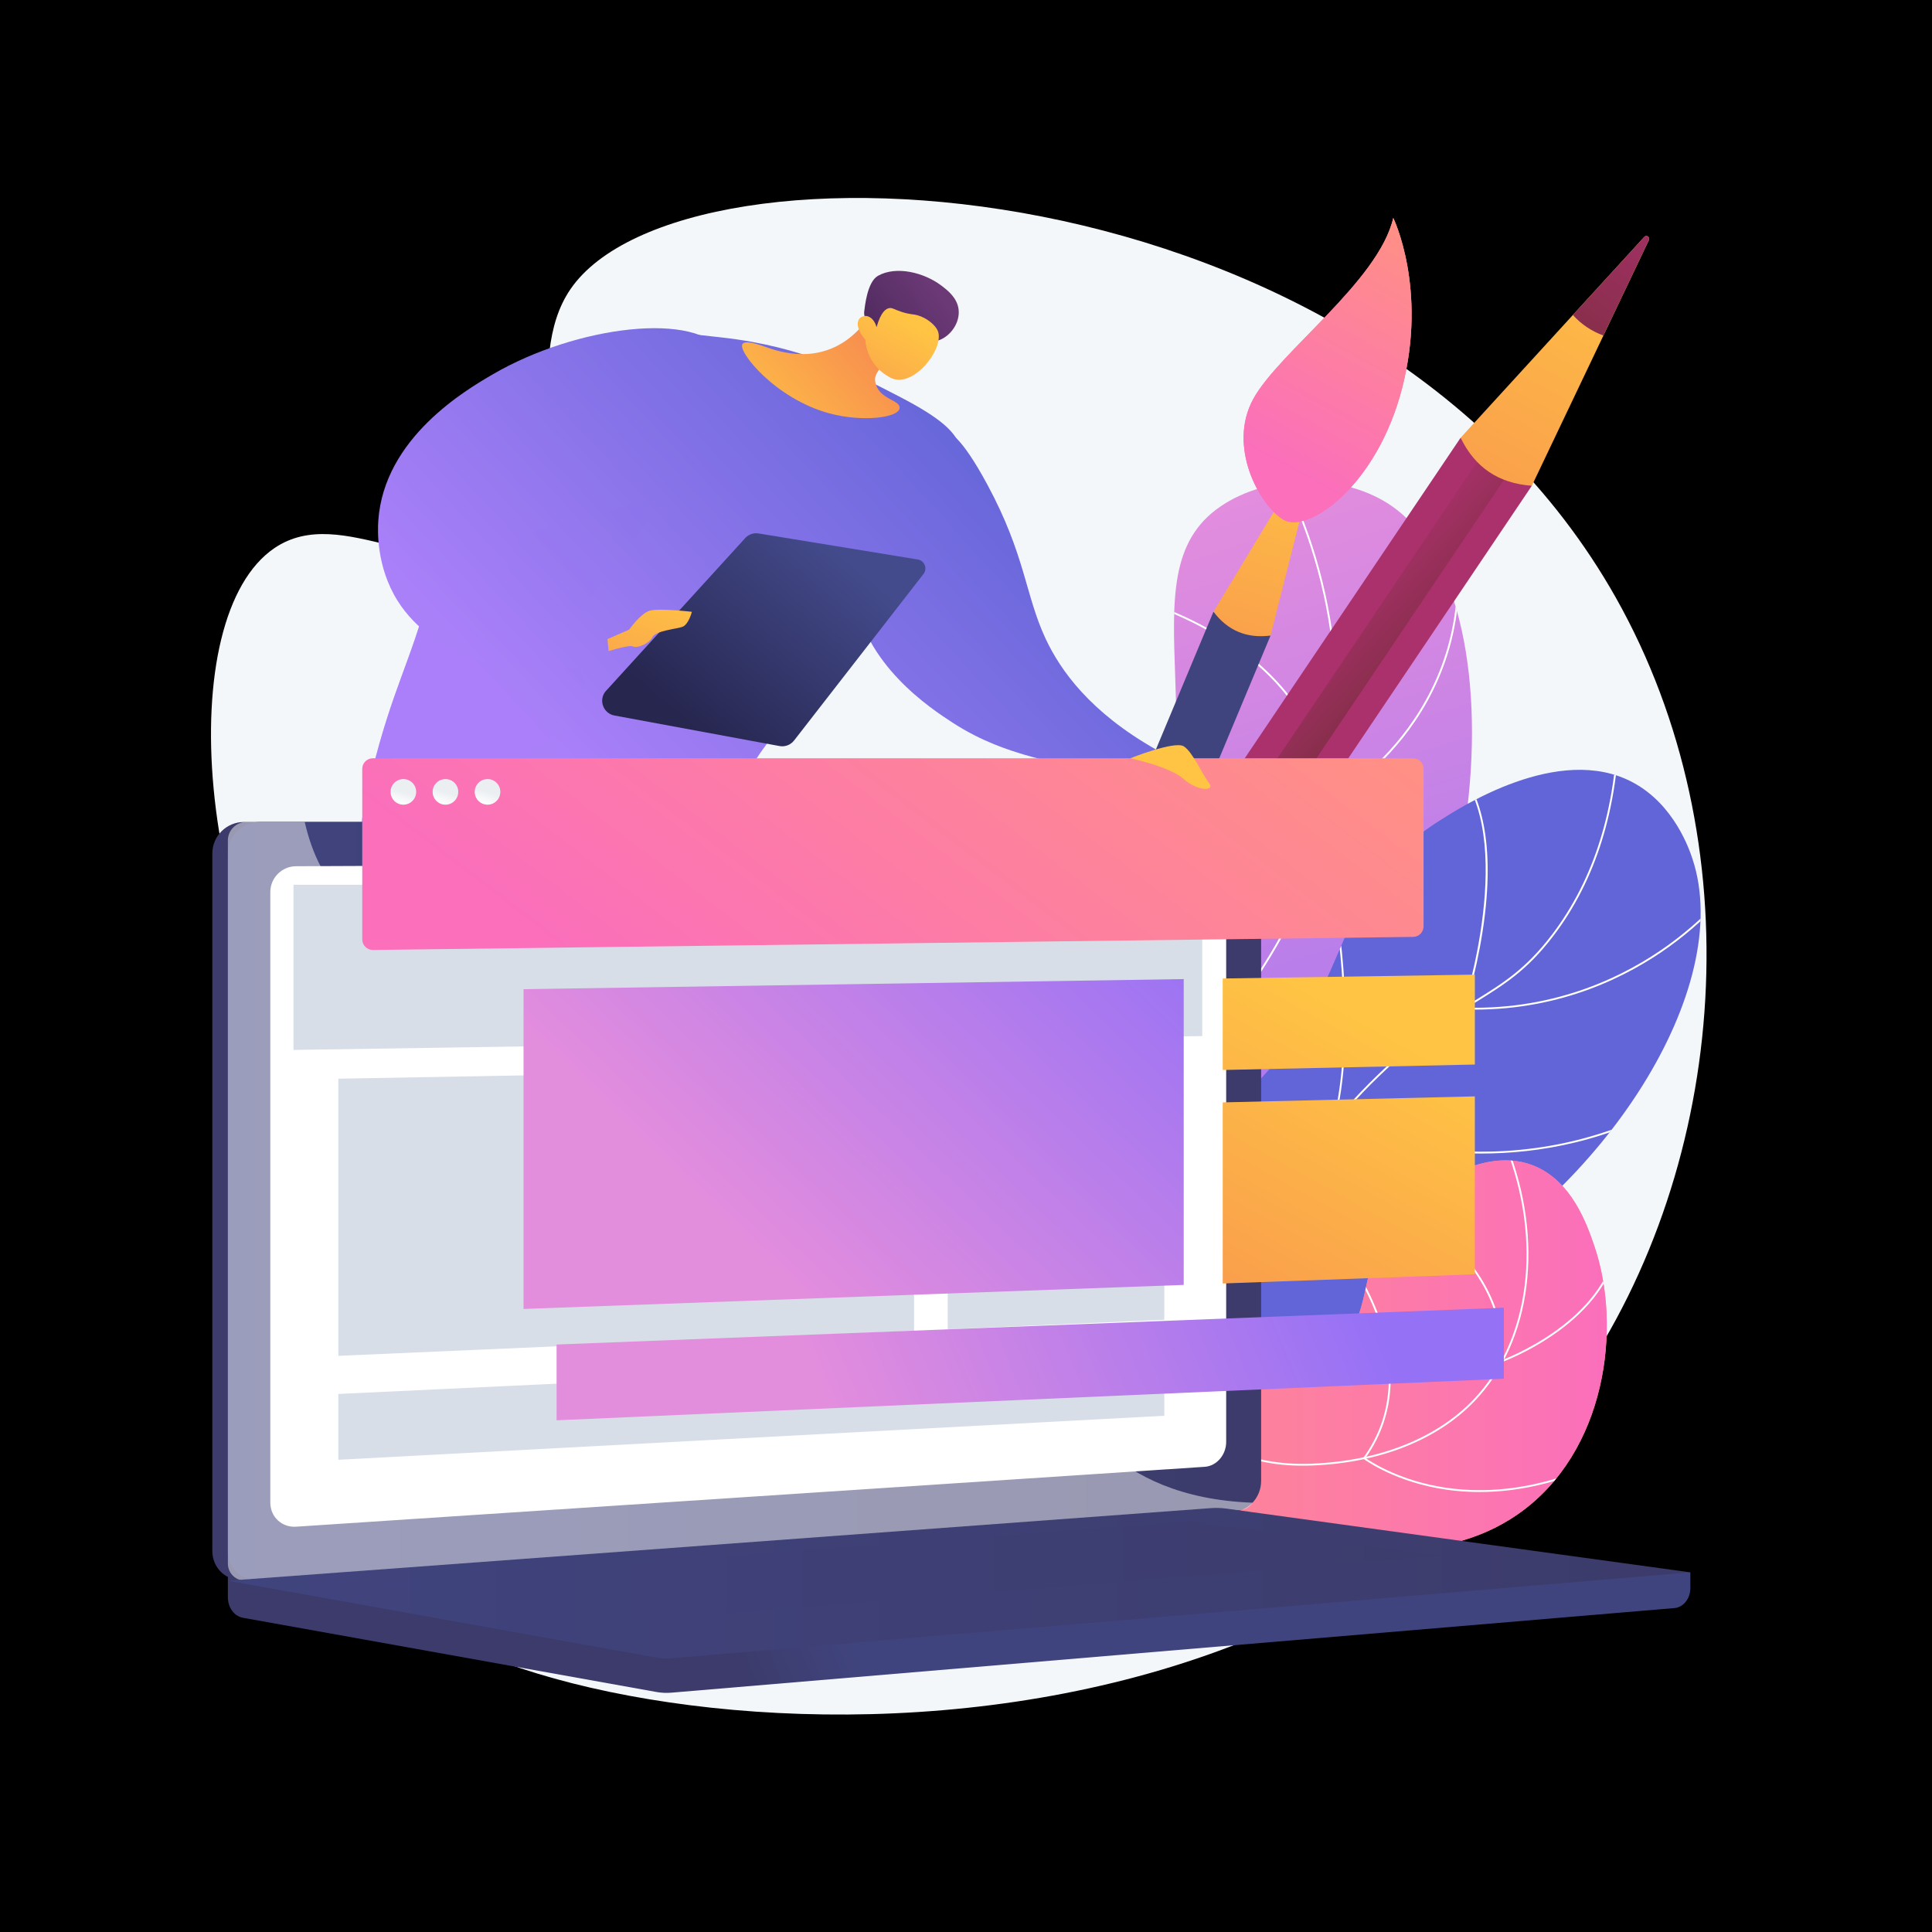 <?xml version="1.0" encoding="utf-8"?>
<!-- Generator: Adobe Illustrator 27.5.0, SVG Export Plug-In . SVG Version: 6.00 Build 0)  -->
<svg version="1.1" xmlns="http://www.w3.org/2000/svg" xmlns:xlink="http://www.w3.org/1999/xlink" x="0px" y="0px"
	 viewBox="0 0 3710 3710" style="enable-background:new 0 0 3710 3710;" xml:space="preserve">
<g id="Background">
	<g>
		<g>
			<rect style="fill:#00000000;" width="3710" height="3710"/>
		</g>
	</g>
</g>
<g id="Illustration">
	<g>
		<path style="fill:#F4F7FA;" d="M1095.54,555.198c-96.455,140.604,16.641,368.558-126.481,474.304
			c-139.318,102.936-310.466-65.79-441.764,22.817c-194.774,131.443-159.204,732.9,125.565,1106.598
			c85.64,112.384,157.197,156.111,188.89,283.211c68.053,272.917-171.119,435.266-125.604,570.246
			c102.481,303.927,1678.564,558.957,2310.959-354.443c295.354-426.596,339.545-1042.603,75.656-1510.464
			C2625.915,302.05,1311.967,239.708,1095.54,555.198z"/>
		<g>
			<g>
				<g>
					<defs>
						<path id="SVGID_1_" d="M1874.748,3107.609c-47.761-145.546-96.373-367.741-39.465-614.429
							c65.348-283.266,210.103-339.939,340.074-642.729c185.529-432.224-24.444-745.316,167.621-877.42
							c93.663-64.421,240.947-64.473,331.752,0.203c259.073,184.526,188.051,988.28-222.995,1301.925
							c-185.903,141.853-348.125,125.025-487.63,308.586C1840.833,2745.944,1850.5,2959.925,1874.748,3107.609z"/>
					</defs>
					
						<linearGradient id="SVGID_00000021114980510878851770000012940762819993135249_" gradientUnits="userSpaceOnUse" x1="1995.505" y1="1056.014" x2="2511.877" y2="2699.014">
						<stop  offset="0.004" style="stop-color:#E38DDD"/>
						<stop  offset="1" style="stop-color:#9571F6"/>
					</linearGradient>
					
						<use xlink:href="#SVGID_1_"  style="overflow:visible;fill:url(#SVGID_00000021114980510878851770000012940762819993135249_);"/>
					<clipPath id="SVGID_00000163060249241364165240000002154662187081178813_">
						<use xlink:href="#SVGID_1_"  style="overflow:visible;"/>
					</clipPath>
					<g style="clip-path:url(#SVGID_00000163060249241364165240000002154662187081178813_);">
						<path style="fill:#FFFFFF;" d="M1844.999,2741.249l-3.424-0.871c15.635-61.444,36.654-121.818,62.472-179.444
							c59.384-132.545,124.821-205.343,207.669-297.507c53.846-59.901,114.874-127.793,185.367-225.083
							c131.854-181.986,172.762-245.88,209.326-348.66c72.408-203.525,61.288-385.979,48.213-476.625
							c-18.541-128.591-61.69-250.965-128.241-363.724l3.047-1.798c66.785,113.158,110.084,235.968,128.694,365.018
							c13.12,90.968,24.281,274.073-48.384,478.313c-36.712,103.198-77.702,167.24-209.793,349.549
							c-70.6,97.443-131.696,165.409-185.601,225.375c-82.639,91.933-147.915,164.548-207.072,296.588
							C1881.536,2619.82,1860.586,2680,1844.999,2741.249z"/>
						<path style="fill:#FFFFFF;" d="M2546.299,1545.777l-0.051-2.909c-2.656-149.978-98.515-247.051-178.461-302.072
							c-86.75-59.705-173.949-84.166-174.821-84.406l0.94-3.407c0.875,0.242,88.647,24.863,175.884,84.901
							c80.104,55.131,176.046,152.15,179.926,301.95c13.813-8.051,81.274-49.592,141.955-126.025
							c62.383-78.577,130.163-211.2,98.803-396.775l3.486-0.59c31.586,186.924-36.732,320.517-99.609,399.672
							c-68.102,85.74-144.727,127.859-145.492,128.276L2546.299,1545.777z"/>
						<path style="fill:#FFFFFF;" d="M2522.803,2027.299c-15.336,0-29.812-0.758-43.2-1.981
							c-84.187-7.696-144.498-35.003-145.098-35.279l-1.348-0.618l0.377-1.436c38.606-147.21,5.102-255.674-29.802-320.742
							c-37.841-70.538-85.443-106.734-85.92-107.092l2.12-2.827c0.48,0.36,48.614,36.928,86.832,108.096
							c35.137,65.433,68.885,174.344,30.567,322.003c9.343,4.04,66.04,27.397,142.713,34.386
							c77.061,7.025,190.696-1.527,294.326-82.185l2.168,2.789C2689.976,2009.788,2596.519,2027.299,2522.803,2027.299z"/>
						<path style="fill:#FFFFFF;" d="M2349.465,2308.604c-44.898,0-81.792-6.243-110.324-14.012
							c-70.494-19.193-106.66-51.65-107.017-51.977l-0.937-0.853l0.508-1.16c65.285-149.55-25.788-394.2-26.714-396.655l3.307-1.249
							c0.93,2.46,92.023,247.171,27.163,398.122c6.083,5.136,41.351,33.178,104.845,50.422
							c64.404,17.491,171.853,27.133,317.994-26.261l1.215,3.321C2477.023,2298.437,2406.735,2308.604,2349.465,2308.604z"/>
					</g>
				</g>
			</g>
			<g>
				<g>
					<defs>
						<path id="SVGID_00000182514718134860904850000017972605377342048171_" d="M1726.692,2879.427
							c-16.164-97.77-25.455-250.462,54.128-387.014c138.839-238.228,391.905-159.204,634.135-414.431
							c195.369-205.85,133.8-365.842,350.283-502.647c36.236-22.899,227.699-148.912,370.08-73.012
							c80.234,42.769,109.304,130.571,114.76,147.054c82.478,249.118-171.269,639.147-502.002,817.535
							c-190.02,102.49-251.326,68.996-585.717,188.529C1965.868,2725.681,1818.337,2816.126,1726.692,2879.427z"/>
					</defs>
					
						<linearGradient id="SVGID_00000095297275564571731030000003362485113890938011_" gradientUnits="userSpaceOnUse" x1="3146.532" y1="5164.926" x2="3051.492" y2="4745.628">
						<stop  offset="0" style="stop-color:#AA80F9"/>
						<stop  offset="0.996" style="stop-color:#6165D7"/>
					</linearGradient>
					
						<use xlink:href="#SVGID_00000182514718134860904850000017972605377342048171_"  style="overflow:visible;fill:url(#SVGID_00000095297275564571731030000003362485113890938011_);"/>
					<clipPath id="SVGID_00000085227376410711928290000015262465687852111017_">
						<use xlink:href="#SVGID_00000182514718134860904850000017972605377342048171_"  style="overflow:visible;"/>
					</clipPath>
					<g style="clip-path:url(#SVGID_00000085227376410711928290000015262465687852111017_);">
						<path style="fill:#FFFFFF;" d="M1698.105,2997.018l-3.462-0.72c48.65-233.683,140.927-390.688,274.267-466.649
							c65.272-37.184,117.241-43.066,172.261-49.293c59.175-6.696,120.367-13.621,201.137-62.465
							c78.498-47.468,106.643-93.176,142.274-151.044c32.046-52.047,71.931-116.819,161.45-203.099
							c78.461-75.625,135.597-111.016,186.006-142.241c54.608-33.828,97.74-60.546,147.685-125.992
							c81.573-106.895,124.206-243.959,126.718-407.387l3.534,0.055c-2.522,164.2-45.403,301.967-127.442,409.477
							c-50.34,65.965-93.718,92.833-148.635,126.852c-50.258,31.133-107.223,66.419-185.412,141.783
							c-89.2,85.968-128.951,150.531-160.894,202.408c-35.882,58.274-64.222,104.303-143.451,152.215
							c-81.435,49.244-143.019,56.212-202.571,62.952c-54.649,6.184-106.269,12.026-170.909,48.851
							C1838.24,2608.156,1746.539,2764.369,1698.105,2997.018z"/>
						<path style="fill:#FFFFFF;" d="M2831.382,1938.751c-6.742,0-13.522-0.101-20.401-0.31l-2.364-0.072l0.741-2.247
							c1.074-3.261,105.981-327.643-13.518-461.733l2.642-2.35c34.904,39.165,72.426,120.276,52.961,284.269
							c-10.543,88.833-33.638,164.799-38.009,178.667c177.672,4.812,309.924-62.455,389.623-119.864
							c86.788-62.513,131.816-127.164,132.262-127.809l2.91,2.004c-0.446,0.65-45.749,65.721-132.99,128.589
							C3127.802,1873.699,3001.087,1938.751,2831.382,1938.751z"/>
						<path style="fill:#FFFFFF;" d="M2844.43,2215.121c-27.404,0-52.882-1.422-76.004-3.647
							c-124.299-11.969-208.606-49.112-209.443-49.486l-1.386-0.619l0.401-1.465c46.72-169.141,5.503-409.794,5.085-412.204
							l3.479-0.611c0.422,2.412,41.529,242.453-4.749,412.269c11.425,4.84,92.02,37.549,207.086,48.609
							c114.157,10.981,286.583,2.266,459.701-101.521l1.819,3.033C3091.491,2192.768,2953.001,2215.121,2844.43,2215.121z"/>
						<path style="fill:#FFFFFF;" d="M2697.144,2609.705c-162.428,0-287.921-34.322-365.966-63.947
							c-88.918-33.749-137.206-68.896-137.683-69.248l-1.499-1.103l1.18-1.441c128.423-156.772,78.389-415.781,77.867-418.38
							l3.465-0.693c0.522,2.606,50.556,261.649-77.4,419.842c18.709,12.974,207.8,138.033,524.973,131.166l0.075,3.534
							C2713.729,2609.616,2705.381,2609.705,2697.144,2609.705z"/>
					</g>
				</g>
			</g>
			<g>
				
					<linearGradient id="SVGID_00000146459460358100914050000012685279890046553272_" gradientUnits="userSpaceOnUse" x1="321.837" y1="1445.651" x2="-1108.459" y2="2620.538" gradientTransform="matrix(0.946 0.325 -0.325 0.946 3271.104 1020.593)">
					<stop  offset="0" style="stop-color:#FF9085"/>
					<stop  offset="1" style="stop-color:#FB6FBB"/>
				</linearGradient>
				<path style="fill:url(#SVGID_00000146459460358100914050000012685279890046553272_);" d="M1895.962,2862.317
					c54.374-39.078,143.372-95.638,263.08-138.076c212.921-75.483,310.497-30.951,400.634-120.966
					c93.303-93.176,32.869-184.95,144.575-289c9.393-8.748,129.335-117.583,237.843-77.056
					c75.909,28.352,105.465,114.58,119.334,155.038c53.823,157.023,22.528,396.284-144.991,514.299
					c-158.822,111.889-359.901,58.564-423.742,41.182c-111.998-30.496-138.541-74.148-252.4-101.754
					C2101.831,2812.413,1977.377,2837.282,1895.962,2862.317z"/>
			</g>
			<g>
				<defs>
					<path id="SVGID_00000116198930924166158770000013566468581279214480_" d="M1895.962,2862.317
						c54.374-39.078,143.372-95.638,263.08-138.076c212.921-75.483,310.497-30.951,400.634-120.966
						c93.303-93.176,32.869-184.95,144.575-289c9.393-8.748,129.335-117.583,237.843-77.056
						c75.909,28.352,105.465,114.58,119.334,155.038c53.823,157.023,22.528,396.284-144.991,514.299
						c-158.822,111.889-359.901,58.564-423.742,41.182c-111.998-30.496-138.541-74.148-252.4-101.754
						C2101.831,2812.413,1977.377,2837.282,1895.962,2862.317z"/>
				</defs>
				
					<linearGradient id="SVGID_00000177476559303961159820000018284919590069894813_" gradientUnits="userSpaceOnUse" x1="1895.962" y1="2601.969" x2="3085.533" y2="2601.969">
					<stop  offset="0" style="stop-color:#FF9085"/>
					<stop  offset="1" style="stop-color:#FB6FBB"/>
				</linearGradient>
				
					<use xlink:href="#SVGID_00000116198930924166158770000013566468581279214480_"  style="overflow:visible;fill:url(#SVGID_00000177476559303961159820000018284919590069894813_);"/>
				<clipPath id="SVGID_00000124133541990166928000000006788537566772618940_">
					<use xlink:href="#SVGID_00000116198930924166158770000013566468581279214480_"  style="overflow:visible;"/>
				</clipPath>
				<g style="clip-path:url(#SVGID_00000124133541990166928000000006788537566772618940_);">
					<defs>
						<path id="SVGID_00000032627315691307834400000006493251556360424586_" d="M1851.284,2897.628l-2.086-2.851
							c132.454-96.921,261.804-142.583,384.401-135.722c53.61,3.002,91.231,14.934,127.613,26.472
							c45.485,14.426,88.445,28.052,159.714,25.077c128.265-5.357,237.708-48.88,308.17-122.552
							c109.13-114.104,133.281-305.515,61.522-487.644l3.287-1.297c72.264,183.408,47.828,376.288-62.256,491.384
							c-71.094,74.336-181.391,118.247-310.572,123.64c-71.942,3.002-115.145-10.715-160.935-25.239
							c-36.173-11.472-73.578-23.334-126.742-26.311C2111.606,2755.779,1983.059,2801.208,1851.284,2897.628z"/>
					</defs>
					<defs>
						<path id="SVGID_00000055706253936178981820000016980918476276796565_" d="M2881.729,2616.463l0.203-2.711
							c8.227-109.273-57.573-192.164-114.219-242.46c-61.498-54.604-125.737-83.638-126.378-83.924l1.441-3.229
							c0.649,0.29,65.382,29.548,127.284,84.51c56.77,50.403,122.631,133.254,115.591,242.607
							c23.931-9.271,207.587-85.264,219.626-235.522l3.52,0.281c-12.993,162.23-222.395,238.78-224.509,239.533L2881.729,2616.463z"
							/>
					</defs>
					<defs>
						<path id="SVGID_00000054257317689749722630000014062161103793815194_" d="M2841.301,2865.092
							c-31.497,0-59.339-3.191-83.044-7.735c-87.824-16.836-139.19-55.418-139.698-55.805l-1.372-1.046l1.012-1.396
							c63.978-88.208,53.342-184.879,33.154-250.444c-21.917-71.166-59.453-122.033-59.83-122.537l2.834-2.114
							c0.381,0.511,38.28,51.869,60.372,123.611c20.318,65.977,31.047,163.126-32.636,252.125
							c8.725,6.179,57.922,39.047,137.021,54.172c80.361,15.366,208.901,15.04,364.975-73.779l1.75,3.071
							C3014.725,2846.448,2917.398,2865.092,2841.301,2865.092z"/>
					</defs>
					<use xlink:href="#SVGID_00000032627315691307834400000006493251556360424586_"  style="overflow:visible;fill:#FFFFFF;"/>
					<use xlink:href="#SVGID_00000055706253936178981820000016980918476276796565_"  style="overflow:visible;fill:#FFFFFF;"/>
					<use xlink:href="#SVGID_00000054257317689749722630000014062161103793815194_"  style="overflow:visible;fill:#FFFFFF;"/>
					<clipPath id="SVGID_00000141442377829745393620000002111335926725456769_">
						<use xlink:href="#SVGID_00000032627315691307834400000006493251556360424586_"  style="overflow:visible;"/>
					</clipPath>
					
						<clipPath id="SVGID_00000139253736876097537080000016783105614080249013_" style="clip-path:url(#SVGID_00000141442377829745393620000002111335926725456769_);">
						<use xlink:href="#SVGID_00000055706253936178981820000016980918476276796565_"  style="overflow:visible;"/>
					</clipPath>
					
						<clipPath id="SVGID_00000165947273590779289620000014464219402535229616_" style="clip-path:url(#SVGID_00000139253736876097537080000016783105614080249013_);">
						<use xlink:href="#SVGID_00000054257317689749722630000014062161103793815194_"  style="overflow:visible;"/>
					</clipPath>
				</g>
			</g>
		</g>
		<g>
			<g>
				
					<linearGradient id="SVGID_00000082350090215854169910000001049584028383125924_" gradientUnits="userSpaceOnUse" x1="-749.096" y1="2839.961" x2="-605.207" y2="2839.961" gradientTransform="matrix(-1 0 0 1 230.285 0)">
					<stop  offset="0" style="stop-color:#311944"/>
					<stop  offset="1" style="stop-color:#6B3976"/>
				</linearGradient>
				<path style="fill:url(#SVGID_00000082350090215854169910000001049584028383125924_);" d="M949.887,2839.918l-71.993-43.259
					h-32.49c0,0-11.069,41.199-9.813,43.259c14.475,23.721,81.877,41.768,123.937,43.259c6.983,0.248,16.727,0.285,19.245-4.776
					C983.037,2869.83,963.987,2851.85,949.887,2839.918z"/>
				
					<linearGradient id="SVGID_00000159463398540918303500000010231212460716282753_" gradientUnits="userSpaceOnUse" x1="-649.953" y1="2831.787" x2="-530.865" y2="2474.521" gradientTransform="matrix(-1 0 0 1 230.285 0)">
					<stop  offset="0" style="stop-color:#FFC444"/>
					<stop  offset="0.996" style="stop-color:#F36F56"/>
				</linearGradient>
				<path style="fill:url(#SVGID_00000159463398540918303500000010231212460716282753_);" d="M876.62,2749.455
					c-0.119,25.204,0.958,42.985,7.268,50.805c4.44,5.506-38.25,17.893-38.484-3.601c-0.154-14.149-2.378-38.416-4.639-45.542
					C852.717,2750.563,864.669,2750.01,876.62,2749.455z"/>
			</g>
			<g>
				
					<linearGradient id="SVGID_00000119115132665794628270000013530046046656142488_" gradientUnits="userSpaceOnUse" x1="-1230.444" y1="2783.186" x2="-1086.555" y2="2783.186" gradientTransform="matrix(-1 0 0 1 230.285 0)">
					<stop  offset="0" style="stop-color:#311944"/>
					<stop  offset="1" style="stop-color:#6B3976"/>
				</linearGradient>
				<path style="fill:url(#SVGID_00000119115132665794628270000013530046046656142488_);" d="M1431.235,2783.143l-71.993-43.258
					h-32.49c0,0-11.069,41.2-9.813,43.258c14.475,23.721,81.877,41.768,123.937,43.26c6.983,0.248,16.728,0.284,19.245-4.777
					C1464.385,2813.055,1445.336,2795.075,1431.235,2783.143z"/>
				
					<linearGradient id="SVGID_00000090272171720237576370000017426454418088887226_" gradientUnits="userSpaceOnUse" x1="-1123.634" y1="2780.51" x2="-992.49" y2="2387.078" gradientTransform="matrix(-1 0 0 1 230.285 0)">
					<stop  offset="0" style="stop-color:#FFC444"/>
					<stop  offset="0.996" style="stop-color:#F36F56"/>
				</linearGradient>
				<path style="fill:url(#SVGID_00000090272171720237576370000017426454418088887226_);" d="M1337.374,2692.99
					c10.491,20.056,21.553,42.676,27.862,50.496c4.441,5.506-31.034,16.563-38.484-3.601c-6.04-16.348-22.972-38.107-25.233-45.234
					C1313.47,2694.097,1325.422,2693.544,1337.374,2692.99z"/>
			</g>
			
				<linearGradient id="SVGID_00000082349135372033697320000011203774879958486670_" gradientUnits="userSpaceOnUse" x1="1027.261" y1="1293.214" x2="1345.692" y2="2492.882">
				<stop  offset="0" style="stop-color:#311944"/>
				<stop  offset="1" style="stop-color:#6B3976"/>
			</linearGradient>
			<path style="fill:url(#SVGID_00000082349135372033697320000011203774879958486670_);" d="M1322.563,1512.761
				c-27.858,185.25-46.053,415.655-29.621,678.823c12.137,194.381,40.687,366.972,74.054,513.439
				c-22.216,5.76-44.433,11.519-66.649,17.279c-27.659-6.406-66.866-20.273-93.8-54.306
				c-35.414-44.748-19.264-86.014-44.432-160.449c-24.028-71.062-52.738-74.834-81.458-135.765
				c-37.461-79.476-14.584-128.154-17.28-234.503c-4.561-179.906-73.914-193.852-96.27-417.169
				c-11.704-116.916-17.477-184.056,24.685-227.097C1050.832,1432.741,1180.646,1443.429,1322.563,1512.761z"/>
			
				<linearGradient id="SVGID_00000085237047738157825590000001453878807561030785_" gradientUnits="userSpaceOnUse" x1="635.016" y1="2124.937" x2="1091.885" y2="2124.937">
				<stop  offset="0" style="stop-color:#311944"/>
				<stop  offset="1" style="stop-color:#6B3976"/>
			</linearGradient>
			<path style="fill:url(#SVGID_00000085237047738157825590000001453878807561030785_);" d="M1169.519,1525.103
				c-76.09,177.061-155.166,403.826-207.35,673.887c-41.702,215.816-56.852,410.75-59.243,575.151c-24.685,0-49.368,0-74.053,0
				c-21.416-31.169-49.569-79.488-66.648-143.171c-17.029-63.496-6.316-79.864-17.28-180.198
				c-14.942-136.744-34.513-143.037-32.09-224.629c2.785-93.764,31.277-93.392,41.965-187.602
				c15.811-139.367-41.754-182.384-39.496-311.025c1.015-57.79,14.313-144.841,78.99-251.782
				C919.382,1492.189,1044.451,1508.647,1169.519,1525.103z"/>
			
				<linearGradient id="SVGID_00000048493710771102479860000016679592667716044464_" gradientUnits="userSpaceOnUse" x1="2261.745" y1="1415.283" x2="2125.98" y2="1879.352">
				<stop  offset="0" style="stop-color:#FFC444"/>
				<stop  offset="0.996" style="stop-color:#F36F56"/>
			</linearGradient>
			<path style="fill:url(#SVGID_00000048493710771102479860000016679592667716044464_);" d="M2142.104,1503.44l29.027,25.73
				c0,0,63.732-2.514,86.68,3.322c22.948,5.836,62.539,25.734,62.539,25.734s-9.895,14.615-23.933,9.078
				c-14.038-5.536-35.724-13.017-39.891-10.988c-4.167,2.03-13.978,28.46-47.397,32.878c-33.419,4.419-48.969-34.919-48.969-34.919
				l-31.642-26.863L2142.104,1503.44z"/>
			
				<linearGradient id="SVGID_00000020361651365112922760000006309986936436347545_" gradientUnits="userSpaceOnUse" x1="1330.549" y1="1757.741" x2="2133.511" y2="1007.804">
				<stop  offset="0" style="stop-color:#AA80F9"/>
				<stop  offset="0.996" style="stop-color:#6165D7"/>
			</linearGradient>
			<path style="fill:url(#SVGID_00000020361651365112922760000006309986936436347545_);" d="M1809.465,825.914
				c11.762,1.444,34.809,8.554,87.012,105.526c72.497,134.67,72.364,211.282,111.081,294.363
				c28.906,62.028,86.228,142.07,212.119,213.366c-9.507,11.2-19.016,22.399-28.524,33.598
				c-51.047,4.081-131.436,4.273-223.785-23.419c-28.795-8.634-81.355-24.797-137.63-61.345
				c-42.021-27.291-171.213-111.193-190.597-251.066C1617.953,984.04,1735.573,816.844,1809.465,825.914z"/>
			
				<linearGradient id="SVGID_00000047740656846649939790000008149191798075313327_" gradientUnits="userSpaceOnUse" x1="993.248" y1="1363.919" x2="1778.216" y2="630.789">
				<stop  offset="0" style="stop-color:#AA80F9"/>
				<stop  offset="0.996" style="stop-color:#6165D7"/>
			</linearGradient>
			<path style="fill:url(#SVGID_00000047740656846649939790000008149191798075313327_);" d="M1146.686,653.739
				c75.722-24.26,134.994-17.538,240.674-5.554c154.231,17.49,253.101,68.618,338.795,112.932
				c84.22,43.552,106.523,68.131,118.486,96.269c27.895,65.618-6.092,137.302-27.771,181.431
				c-55.349,112.671-106.716,108.755-224.012,244.377c-103.19,119.314-154.786,178.972-188.837,266.593
				c-15.064,38.765-29.774,88.953-77.756,118.486c-46.578,28.669-99.459,22.457-129.594,18.513
				c-126.596-16.568-137.824-98.275-220.31-92.567c-65.73,4.548-79.986,57.912-192.539,75.905
				c-50.307,8.042-64.979,0.183-72.203-5.554c-27.391-21.751-24.201-73.746,1.851-179.58
				c40.053-162.713,75.751-215.464,109.229-344.349c34.768-133.847,7.991-122.081,37.027-198.093
				C869.486,917.003,949.442,716.933,1146.686,653.739z"/>
			
				<linearGradient id="SVGID_00000046301866833013338790000000956583167436757891_" gradientUnits="userSpaceOnUse" x1="1609.65" y1="1056.487" x2="1325.024" y2="1397.336">
				<stop  offset="0" style="stop-color:#444B8C"/>
				<stop  offset="0.996" style="stop-color:#26264F"/>
			</linearGradient>
			<path style="fill:url(#SVGID_00000046301866833013338790000000956583167436757891_);" d="M1162.22,1328.323l266.871-292.908
				c6.441-8.506,17.06-12.751,27.59-11.03l305.632,49.959c13.096,2.141,19.13,17.514,10.987,27.991l-248.455,319.658
				c-6.662,8.571-17.58,12.666-28.236,10.587l-316.951-58.628C1158.755,1369.876,1149.363,1345.3,1162.22,1328.323z"/>
			
				<linearGradient id="SVGID_00000093146028068680777820000014431162864187928493_" gradientUnits="userSpaceOnUse" x1="1263.573" y1="1123.266" x2="1127.808" y2="1587.334">
				<stop  offset="0" style="stop-color:#FFC444"/>
				<stop  offset="0.996" style="stop-color:#F36F56"/>
			</linearGradient>
			<path style="fill:url(#SVGID_00000093146028068680777820000014431162864187928493_);" d="M1151.006,1234.033l57.128-24.929
				c0,0,21.812-31.161,39.47-36.355c17.658-5.193,81.018,2.078,81.018,2.078s-6.232,24.929-18.696,29.083
				c-12.465,4.155-50.896,7.271-57.129,19.736c-6.232,12.464-29.083,21.812-37.393,17.658c-8.31-4.155-61.283,13.503-61.283,13.503
				L1151.006,1234.033z"/>
			
				<linearGradient id="SVGID_00000111154593537779725620000000765541971486080929_" gradientUnits="userSpaceOnUse" x1="993.225" y1="1363.895" x2="1778.196" y2="630.762">
				<stop  offset="0" style="stop-color:#AA80F9"/>
				<stop  offset="0.996" style="stop-color:#6165D7"/>
			</linearGradient>
			<path style="opacity:0.3;fill:url(#SVGID_00000111154593537779725620000000765541971486080929_);" d="M1170.753,1620.138
				c-26.332-32.157-12.125-70.729-48.135-103.675c-58.655-53.666-164.809-13.962-170.324-33.324
				c-6.606-23.194,152.389-56.818,170.324-148.107c8.131-41.391-21.813-48.428-18.513-103.675
				c3.093-51.794,35.428-94.477,99.972-177.729c50.96-65.731,64.745-71.081,66.648-96.27
				c5.72-75.718-89.929-128.414-129.594-155.512c-48.507-33.14-99.205-50.317-146.523-58.184
				c-88.308,81.338-128.174,181.329-134.88,198.885c-29.036,76.012-2.259,64.246-37.027,198.093
				c-33.478,128.885-69.175,181.635-109.229,344.349c-26.052,105.834-29.243,157.829-1.851,179.58
				c7.223,5.737,21.896,13.596,72.203,5.554c112.553-17.993,126.809-71.357,192.539-75.905
				c82.486-5.708,93.713,75.999,220.31,92.567c30.135,3.944,83.016,10.156,129.594-18.513c10.486-6.455,19.308-13.937,26.968-22.03
				C1241.294,1666.811,1192.841,1647.111,1170.753,1620.138z"/>
			<g>
				
					<linearGradient id="SVGID_00000181049414877944016540000011617894228464811916_" gradientUnits="userSpaceOnUse" x1="1148.291" y1="-397.416" x2="1166.407" y2="-879.959" gradientTransform="matrix(0.687 0.727 -0.727 0.687 357.515 286.035)">
					<stop  offset="0" style="stop-color:#FFC444"/>
					<stop  offset="0.996" style="stop-color:#F36F56"/>
				</linearGradient>
				<path style="fill:url(#SVGID_00000181049414877944016540000011617894228464811916_);" d="M1687.894,573.515
					c-16.915,40.639-80.224,143.17-217.065,92.929c-36.624-13.447-42.873-8.714-44.993-5.892
					c-10.331,13.77,63.033,105.324,166.836,133.229c63.32,17.02,131.036,8.487,134.638-9.144
					c3.625-17.746-41.621-16.126-46.822-53.141c-3.619-25.765,48.486-56.638,75.288-74.054
					C1751.403,623.764,1692.292,607.265,1687.894,573.515z"/>
				<g>
					
						<linearGradient id="SVGID_00000171713629222916207880000000954217884519096744_" gradientUnits="userSpaceOnUse" x1="868.854" y1="-233.837" x2="753.199" y2="-527.58" gradientTransform="matrix(-0.844 -0.537 -0.537 0.844 2148.009 1404.956)">
						<stop  offset="0" style="stop-color:#311944"/>
						<stop  offset="1" style="stop-color:#6B3976"/>
					</linearGradient>
					<path style="fill:url(#SVGID_00000171713629222916207880000000954217884519096744_);" d="M1801.721,653.844
						c23.445-7.695,42.449-34.235,38.971-60.295c-2.996-22.434-21.889-36.718-33.205-45.281
						c-32.83-24.832-86.332-38.421-121.515-18.645c-20.866,11.731-25.119,59.516-26.345,67.828
						c-1.383,9.403,3.341,15.732,5.554,24.782c3.061,12.549,7.727,32.373,15.009,65.199c5.672-5.025,13.154-10.968,22.515-16.665
						c3.601-2.19,17.833-10.648,33.784-15.18C1768.429,646.508,1779.479,661.144,1801.721,653.844z"/>
					
						<linearGradient id="SVGID_00000103944706731768355350000000371870826677199283_" gradientUnits="userSpaceOnUse" x1="767.042" y1="-450.573" x2="761.868" y2="-33.7" gradientTransform="matrix(0.875 0.484 -0.484 0.875 848.96 639.093)">
						<stop  offset="0" style="stop-color:#FFC444"/>
						<stop  offset="0.996" style="stop-color:#F36F56"/>
					</linearGradient>
					<path style="fill:url(#SVGID_00000103944706731768355350000000371870826677199283_);" d="M1661.773,652.498
						c0,0,0.28,48.002,48.429,72.885c43.026,22.234,104.968-57.122,90.449-90.496c-4.85-11.14-20.849-24.139-37.627-29.133
						c-9.918-2.951-14.917-1.519-31.043-6.632c-14.889-4.716-17.665-8.167-23.524-7.57c-7.332,0.748-16.944,7.582-25.209,36.733
						c-3.092-11.889-10.747-20.317-19.404-21.502c-1.383-0.188-5.403-0.16-8.781,1.505
						C1642.842,614.319,1644.38,632.255,1661.773,652.498z"/>
				</g>
			</g>
			
				<linearGradient id="SVGID_00000042015134202360663070000003968932053187864251_" gradientUnits="userSpaceOnUse" x1="833.149" y1="1192.5" x2="1618.118" y2="459.369">
				<stop  offset="0" style="stop-color:#AA80F9"/>
				<stop  offset="0.996" style="stop-color:#6165D7"/>
			</linearGradient>
			<path style="fill:url(#SVGID_00000042015134202360663070000003968932053187864251_);" d="M1391.062,679.658
				c-50.044-84.474-285.62-53.575-444.321,38.878c-51.683,30.108-209.289,121.924-220.31,281.404
				c-1.198,17.334-4.278,87.764,37.026,153.661c69.474,110.84,233.737,159.747,407.295,116.634
				c-1.851-18.513-3.703-37.026-5.554-55.54c-14.784,0.513-73.61,0.845-125.891-42.581c-10.473-8.699-72.705-60.391-62.946-107.378
				c16.384-78.883,213.116-35.872,340.646-168.472C1374.187,836.813,1424,735.256,1391.062,679.658z"/>
		</g>
		<g>
			
				<linearGradient id="SVGID_00000171696138819546830470000013721673532271013531_" gradientUnits="userSpaceOnUse" x1="3263.945" y1="4434.532" x2="3661.522" y2="4685.485" gradientTransform="matrix(-0.829 -0.559 -0.559 0.829 7514.836 -18.063)">
				<stop  offset="0" style="stop-color:#AB316D"/>
				<stop  offset="1" style="stop-color:#792D3D"/>
			</linearGradient>
			<path style="fill:url(#SVGID_00000171696138819546830470000013721673532271013531_);" d="M1528.982,2735.003
				c31.955,50.983,77.561,81.698,136.818,92.142L2941.611,932.738l-136.818-92.142L1528.982,2735.003z"/>
			
				<linearGradient id="SVGID_00000085965139623208279840000005432049125591894412_" gradientUnits="userSpaceOnUse" x1="3572.348" y1="4460.383" x2="3298.788" y2="4499.866" gradientTransform="matrix(-0.829 -0.559 -0.559 0.829 7514.836 -18.063)">
				<stop  offset="0" style="stop-color:#AB316D"/>
				<stop  offset="1" style="stop-color:#792D3D"/>
			</linearGradient>
			<path style="fill:url(#SVGID_00000085965139623208279840000005432049125591894412_);" d="M1614.984,2811.739
				c-19.126-8.619-36.321-20.102-51.586-34.455L2848.06,869.735l51.453,34.652L1614.984,2811.739z"/>
			
				<linearGradient id="SVGID_00000073699889788255767770000013199534295975641022_" gradientUnits="userSpaceOnUse" x1="3396.808" y1="2822.586" x2="3261.839" y2="4168.9" gradientTransform="matrix(-0.829 -0.559 -0.559 0.829 7514.836 -18.063)">
				<stop  offset="0" style="stop-color:#FFC444"/>
				<stop  offset="0.996" style="stop-color:#F36F56"/>
			</linearGradient>
			<path style="fill:url(#SVGID_00000073699889788255767770000013199534295975641022_);" d="M2804.793,840.596
				c27.34,56.719,72.736,87.732,136.818,92.142l224.839-471.905c2.392-5.544-4.658-10.292-8.896-5.991L2804.793,840.596z"/>
			
				<linearGradient id="SVGID_00000005960623396476250490000013719355949427374998_" gradientUnits="userSpaceOnUse" x1="3352.109" y1="2704.914" x2="3340.83" y2="3189.919" gradientTransform="matrix(-0.829 -0.559 -0.559 0.829 7514.836 -18.063)">
				<stop  offset="0" style="stop-color:#AB316D"/>
				<stop  offset="1" style="stop-color:#792D3D"/>
			</linearGradient>
			<path style="fill:url(#SVGID_00000005960623396476250490000013719355949427374998_);" d="M3166.45,460.833l-87.402,183.445
				c-22.944-8.321-42.484-21.49-58.68-39.419l137.187-150.017C3161.792,450.541,3168.843,455.289,3166.45,460.833z"/>
		</g>
		<g>
			
				<linearGradient id="SVGID_00000003794561694919305330000003936284504829201808_" gradientUnits="userSpaceOnUse" x1="3606.628" y1="4803.462" x2="3892.946" y2="4984.188" gradientTransform="matrix(-0.923 -0.386 -0.386 0.923 7315.665 -1096.421)">
				<stop  offset="0" style="stop-color:#40447E"/>
				<stop  offset="0.996" style="stop-color:#3C3B6B"/>
			</linearGradient>
			<path style="fill:url(#SVGID_00000003794561694919305330000003936284504829201808_);" d="M1695.998,2692.428
				c29.753,31.508,66.292,46.776,109.617,45.804l634.209-1517.772l-109.617-45.804L1695.998,2692.428z"/>
			
				<linearGradient id="SVGID_00000155116278338151236820000010102652698313893811_" gradientUnits="userSpaceOnUse" x1="3702.324" y1="3642.581" x2="3605.123" y2="4612.161" gradientTransform="matrix(-0.923 -0.386 -0.386 0.923 7315.665 -1096.421)">
				<stop  offset="0" style="stop-color:#FFC444"/>
				<stop  offset="0.996" style="stop-color:#F36F56"/>
			</linearGradient>
			<path style="fill:url(#SVGID_00000155116278338151236820000010102652698313893811_);" d="M2330.207,1174.657
				c27.301,36.209,63.734,51.718,109.617,45.804l92.319-364.985c0.909-4.252-4.74-6.613-7.127-2.978L2330.207,1174.657z"/>
			
				<linearGradient id="SVGID_00000049199592115231961880000017591018248121697457_" gradientUnits="userSpaceOnUse" x1="3670.137" y1="3557.838" x2="3662.014" y2="3907.124" gradientTransform="matrix(-0.923 -0.386 -0.386 0.923 7315.665 -1096.421)">
				<stop  offset="0" style="stop-color:#AB316D"/>
				<stop  offset="1" style="stop-color:#792D3D"/>
			</linearGradient>
			<path style="fill:url(#SVGID_00000049199592115231961880000017591018248121697457_);" d="M2532.142,855.476l-35.887,141.882
				c-17.378-2.645-33.034-9.193-47-19.574l75.76-125.286C2527.402,848.863,2533.051,851.223,2532.142,855.476z"/>
			
				<linearGradient id="SVGID_00000141457291355862114540000005085045366596663460_" gradientUnits="userSpaceOnUse" x1="2720.996" y1="572.207" x2="2409.42" y2="979.163" gradientTransform="matrix(0.989 -0.151 0.151 0.989 -52.331 299.135)">
				<stop  offset="0" style="stop-color:#FF9085"/>
				<stop  offset="1" style="stop-color:#FB6FBB"/>
			</linearGradient>
			<path style="fill:url(#SVGID_00000141457291355862114540000005085045366596663460_);" d="M2675.504,418.554
				c0,0,65.949,135.103,17.296,325.409s-182.231,282.279-228.746,253.581c-46.515-28.698-106.775-140.291-57.707-230.838
				C2455.415,676.159,2646.996,540.811,2675.504,418.554z"/>
			
				<linearGradient id="SVGID_00000061436944098418058790000017038444192304411055_" gradientUnits="userSpaceOnUse" x1="2720.996" y1="572.207" x2="2409.42" y2="979.163" gradientTransform="matrix(0.989 -0.151 0.151 0.989 -52.331 299.135)">
				<stop  offset="0" style="stop-color:#FF9085"/>
				<stop  offset="1" style="stop-color:#FB6FBB"/>
			</linearGradient>
			<path style="fill:url(#SVGID_00000061436944098418058790000017038444192304411055_);" d="M2675.504,418.554
				c0,0,65.949,135.103,17.296,325.409s-182.231,282.279-228.746,253.581c-46.515-28.698-106.775-140.291-57.707-230.838
				C2455.415,676.159,2646.996,540.811,2675.504,418.554z"/>
			<g style="opacity:0.3;">
				
					<linearGradient id="SVGID_00000070108316914371943530000001851077855720452995_" gradientUnits="userSpaceOnUse" x1="2748.152" y1="592.997" x2="2436.576" y2="999.953" gradientTransform="matrix(0.989 -0.151 0.151 0.989 -52.331 299.135)">
					<stop  offset="0" style="stop-color:#FF9085"/>
					<stop  offset="1" style="stop-color:#FB6FBB"/>
				</linearGradient>
				<path style="fill:url(#SVGID_00000070108316914371943530000001851077855720452995_);" d="M2675.503,418.555
					c-2.736,11.733-6.986,23.588-12.456,35.512c26.332,100.078,11.098,154.648-14.534,186.393
					c-35.796,44.332-84.998,35.778-122.234,93.646c-48.891,75.98,0.946,145.099-39.146,198.879
					c-10.226,13.717-26.627,26.833-54.001,35.269c10.119,12.948,20.842,23.07,30.922,29.29
					c46.515,28.698,180.092-63.275,228.747-253.581C2741.454,553.657,2675.503,418.555,2675.503,418.555z"/>
			</g>
		</g>
		<g>
			
				<linearGradient id="SVGID_00000110432185055229521270000010400060255183309213_" gradientUnits="userSpaceOnUse" x1="1623.83" y1="3127.32" x2="1426.548" y2="3210.178">
				<stop  offset="0" style="stop-color:#40447E"/>
				<stop  offset="0.996" style="stop-color:#3C3B6B"/>
			</linearGradient>
			<path style="fill:url(#SVGID_00000110432185055229521270000010400060255183309213_);" d="M3245.958,3019.367l-2808.375-24.459
				v72.37c0,19.643,12.249,36.345,28.839,39.322l794.124,142.51c9.424,1.691,18.982,2.14,28.492,1.338l1926.402-162.484
				c17.198-1.45,30.519-18.205,30.519-38.386V3019.367z"/>
			<g>
				
					<linearGradient id="SVGID_00000027584131442933727470000001409748248831558272_" gradientUnits="userSpaceOnUse" x1="1360.398" y1="2257.831" x2="1146.296" y2="2347.753">
					<stop  offset="0" style="stop-color:#40447E"/>
					<stop  offset="0.996" style="stop-color:#3C3B6B"/>
				</linearGradient>
				<path style="fill:url(#SVGID_00000027584131442933727470000001409748248831558272_);" d="M2341.906,2902.051L468.492,3034.444
					c-33.523,2.369-60.78-22.804-60.78-56.232V1638.943c0-33.428,27.257-60.528,60.78-60.528h1873.414
					c27.618,0,49.948,24.497,49.948,54.716v1210.674C2391.854,2874.023,2369.524,2900.099,2341.906,2902.051z"/>
				
					<linearGradient id="SVGID_00000063616637633658006090000006691716721586707632_" gradientUnits="userSpaceOnUse" x1="437.583" y1="2306.506" x2="2421.726" y2="2306.506">
					<stop  offset="0" style="stop-color:#40447E"/>
					<stop  offset="0.996" style="stop-color:#3C3B6B"/>
				</linearGradient>
				<path style="fill:url(#SVGID_00000063616637633658006090000006691716721586707632_);" d="M2371.778,2902.051L498.364,3034.444
					c-33.524,2.369-60.781-22.804-60.781-56.232V1638.943c0-33.428,27.257-60.528,60.781-60.528h1873.413
					c27.619,0,49.949,24.497,49.949,54.716v1210.674C2421.726,2874.023,2399.396,2900.099,2371.778,2902.051z"/>
				<path style="fill:#FFFFFF;" d="M2313.416,2816.696L568.527,2931.697c-27.281,1.798-49.45-18.864-49.45-46.154V1713.012
					c0-27.289,22.169-49.505,49.45-49.618l1744.889-7.221c22.783-0.095,41.212,19.979,41.212,44.835v1067.966
					C2354.627,2793.83,2336.199,2815.195,2313.416,2816.696z"/>
				<path style="fill:#FFFFFF;" d="M1501.234,1615.047c0,12.444-9.642,22.561-21.549,22.597
					c-11.922,0.037-21.597-10.045-21.597-22.517c0-12.472,9.675-22.59,21.597-22.598
					C1491.592,1592.521,1501.234,1602.602,1501.234,1615.047z"/>
				<path style="opacity:0.48;fill:#FFFFFF;" d="M1920.408,2534.736c-144.424-77.707-257.983,20.757-367.576-76.393
					c-66.443-58.899-33.822-102.82-115.578-190.836c-90.551-97.486-149.505-64.716-240.507-152.454
					c-115.066-110.939-57.517-197.252-156.632-276.903c-120.241-96.628-249.914-7.193-364.375-99.862
					c-49.368-39.969-76.455-98.076-90.6-159.873H473.146c-19.625,0-35.563,15.906-35.563,35.528V3002.21
					c0,19.621,15.937,34.397,35.563,33.004l1909.315-135.527c9.37-0.665,17.679-6.136,23.01-14.067
					c-139.767-5.094-225.633-51.948-280.521-100.385C2017.575,2690.479,2036.199,2597.036,1920.408,2534.736z"/>
			</g>
			
				<linearGradient id="SVGID_00000036241428467268602860000016893328235314567057_" gradientUnits="userSpaceOnUse" x1="437.583" y1="3040.235" x2="3245.958" y2="3040.235">
				<stop  offset="0" style="stop-color:#40447E"/>
				<stop  offset="0.996" style="stop-color:#3C3B6B"/>
			</linearGradient>
			<path style="fill:url(#SVGID_00000036241428467268602860000016893328235314567057_);" d="M2325.032,2896.047L437.583,3035.403
				l822.963,147.684c9.424,1.691,18.982,2.14,28.492,1.338l1956.92-165.058l-890.902-122.373
				C2345.093,2895.625,2335.044,2895.308,2325.032,2896.047z"/>
			
				<linearGradient id="SVGID_00000173880710359365542820000018150701750321637505_" gradientUnits="userSpaceOnUse" x1="712.992" y1="3017.225" x2="2770.67" y2="3017.225">
				<stop  offset="0" style="stop-color:#40447E"/>
				<stop  offset="0.996" style="stop-color:#3C3B6B"/>
			</linearGradient>
			<polygon style="opacity:0.3;fill:url(#SVGID_00000173880710359365542820000018150701750321637505_);" points="712.992,3038.907 
				2284.349,2921.161 2770.67,2987.422 1212.849,3113.289 			"/>
		</g>
		<g>
			<polygon style="fill:#D8DEE8;" points="2308.644,1989.569 563.574,2016.165 563.574,1698.963 2308.644,1698.963 			"/>
			<polygon style="fill:#D8DEE8;" points="1755.303,2555.361 649.712,2603.617 649.712,2071.4 1755.303,2051.534 			"/>
			<polygon style="fill:#D8DEE8;" points="2235.767,2190.347 1819.895,2201.024 1819.895,2050.373 2235.767,2042.9 			"/>
			<polygon style="fill:#D8DEE8;" points="2235.767,2534.389 1819.895,2552.541 1819.895,2254.379 2235.767,2242.568 			"/>
			<polygon style="fill:#D8DEE8;" points="2235.767,2601.969 649.712,2676.796 649.712,2803.198 2235.767,2718.698 			"/>
		</g>
		<g>
			
				<linearGradient id="SVGID_00000108301775019656935110000004942295919734143900_" gradientUnits="userSpaceOnUse" x1="2156.675" y1="1050.284" x2="1382.017" y2="2062.081">
				<stop  offset="0" style="stop-color:#FF9085"/>
				<stop  offset="1" style="stop-color:#FB6FBB"/>
			</linearGradient>
			<path style="fill:url(#SVGID_00000108301775019656935110000004942295919734143900_);" d="M2713.621,1799.133l-1997.428,25.08
				c-11.319,0.142-20.57-8.994-20.57-20.313V1476.42c0-11.22,9.095-20.315,20.315-20.315h1997.428
				c11.22,0,20.315,9.095,20.315,20.315v302.399C2733.681,1789.94,2724.74,1798.993,2713.621,1799.133z"/>
			
				<linearGradient id="SVGID_00000132772884305387931740000004618893718804361141_" gradientUnits="userSpaceOnUse" x1="1435.17" y1="2396.239" x2="2172.939" y2="1626.851">
				<stop  offset="0.004" style="stop-color:#E38DDD"/>
				<stop  offset="1" style="stop-color:#9571F6"/>
			</linearGradient>
			<polygon style="fill:url(#SVGID_00000132772884305387931740000004618893718804361141_);" points="2273.09,2467.395 
				1005.343,2513.578 1005.343,1899.5 2273.09,1880.135 			"/>
			
				<linearGradient id="SVGID_00000157997056407453172960000009178797478236914574_" gradientUnits="userSpaceOnUse" x1="2597.561" y1="1947.955" x2="1965.186" y2="3096.768">
				<stop  offset="0" style="stop-color:#FFC444"/>
				<stop  offset="0.996" style="stop-color:#F36F56"/>
			</linearGradient>
			<polygon style="fill:url(#SVGID_00000157997056407453172960000009178797478236914574_);" points="2832.132,2044.226 
				2347.958,2054.694 2347.958,1878.991 2832.132,1871.596 			"/>
			
				<linearGradient id="SVGID_00000176756758017840387270000014944190899892996761_" gradientUnits="userSpaceOnUse" x1="2732.902" y1="2022.454" x2="2100.528" y2="3171.263">
				<stop  offset="0" style="stop-color:#FFC444"/>
				<stop  offset="0.996" style="stop-color:#F36F56"/>
			</linearGradient>
			<polygon style="fill:url(#SVGID_00000176756758017840387270000014944190899892996761_);" points="2832.132,2447.029 
				2347.958,2464.667 2347.958,2116.922 2832.132,2105.365 			"/>
			
				<linearGradient id="SVGID_00000020392231534772321770000006417329891120661906_" gradientUnits="userSpaceOnUse" x1="1613.535" y1="2766.498" x2="2576.197" y2="2365.974">
				<stop  offset="0.004" style="stop-color:#E38DDD"/>
				<stop  offset="1" style="stop-color:#9571F6"/>
			</linearGradient>
			<polygon style="fill:url(#SVGID_00000020392231534772321770000006417329891120661906_);" points="2887.87,2511.174 
				1068.811,2581.875 1068.811,2727.4 2887.87,2647.559 			"/>
			
				<linearGradient id="SVGID_00000105385553175822962680000016550762217451851442_" gradientUnits="userSpaceOnUse" x1="782.204" y1="1497.242" x2="766.961" y2="1544.022">
				<stop  offset="0.494" style="stop-color:#EBEFF2"/>
				<stop  offset="1" style="stop-color:#FFFFFF"/>
			</linearGradient>
			<circle style="fill:url(#SVGID_00000105385553175822962680000016550762217451851442_);" cx="774.583" cy="1520.632" r="24.594"/>
			
				<linearGradient id="SVGID_00000106854827191224428410000017396680912321472136_" gradientUnits="userSpaceOnUse" x1="863.011" y1="1497.242" x2="847.769" y2="1544.022">
				<stop  offset="0.494" style="stop-color:#EBEFF2"/>
				<stop  offset="1" style="stop-color:#FFFFFF"/>
			</linearGradient>
			<circle style="fill:url(#SVGID_00000106854827191224428410000017396680912321472136_);" cx="855.39" cy="1520.632" r="24.594"/>
			
				<linearGradient id="SVGID_00000173163239398000353540000013886378770734828706_" gradientUnits="userSpaceOnUse" x1="943.819" y1="1497.242" x2="928.576" y2="1544.022">
				<stop  offset="0.494" style="stop-color:#EBEFF2"/>
				<stop  offset="1" style="stop-color:#FFFFFF"/>
			</linearGradient>
			<circle style="fill:url(#SVGID_00000173163239398000353540000013886378770734828706_);" cx="936.197" cy="1520.632" r="24.594"/>
		</g>
		
			<linearGradient id="SVGID_00000013188341185270059360000018211913908045118871_" gradientUnits="userSpaceOnUse" x1="2233.985" y1="1541.28" x2="2191.825" y2="1723.975">
			<stop  offset="0" style="stop-color:#FFC444"/>
			<stop  offset="0.996" style="stop-color:#F36F56"/>
		</linearGradient>
		<path style="fill:url(#SVGID_00000013188341185270059360000018211913908045118871_);" d="M2170.476,1456.105
			c0,0,85.105-33.956,102.614-22.991c17.509,10.965,35.552,54.151,48.489,70.326c12.937,16.176-22.08,16.452-48.489-7.401
			C2246.682,1472.186,2170.476,1456.105,2170.476,1456.105z"/>
	</g>
</g>
</svg>
